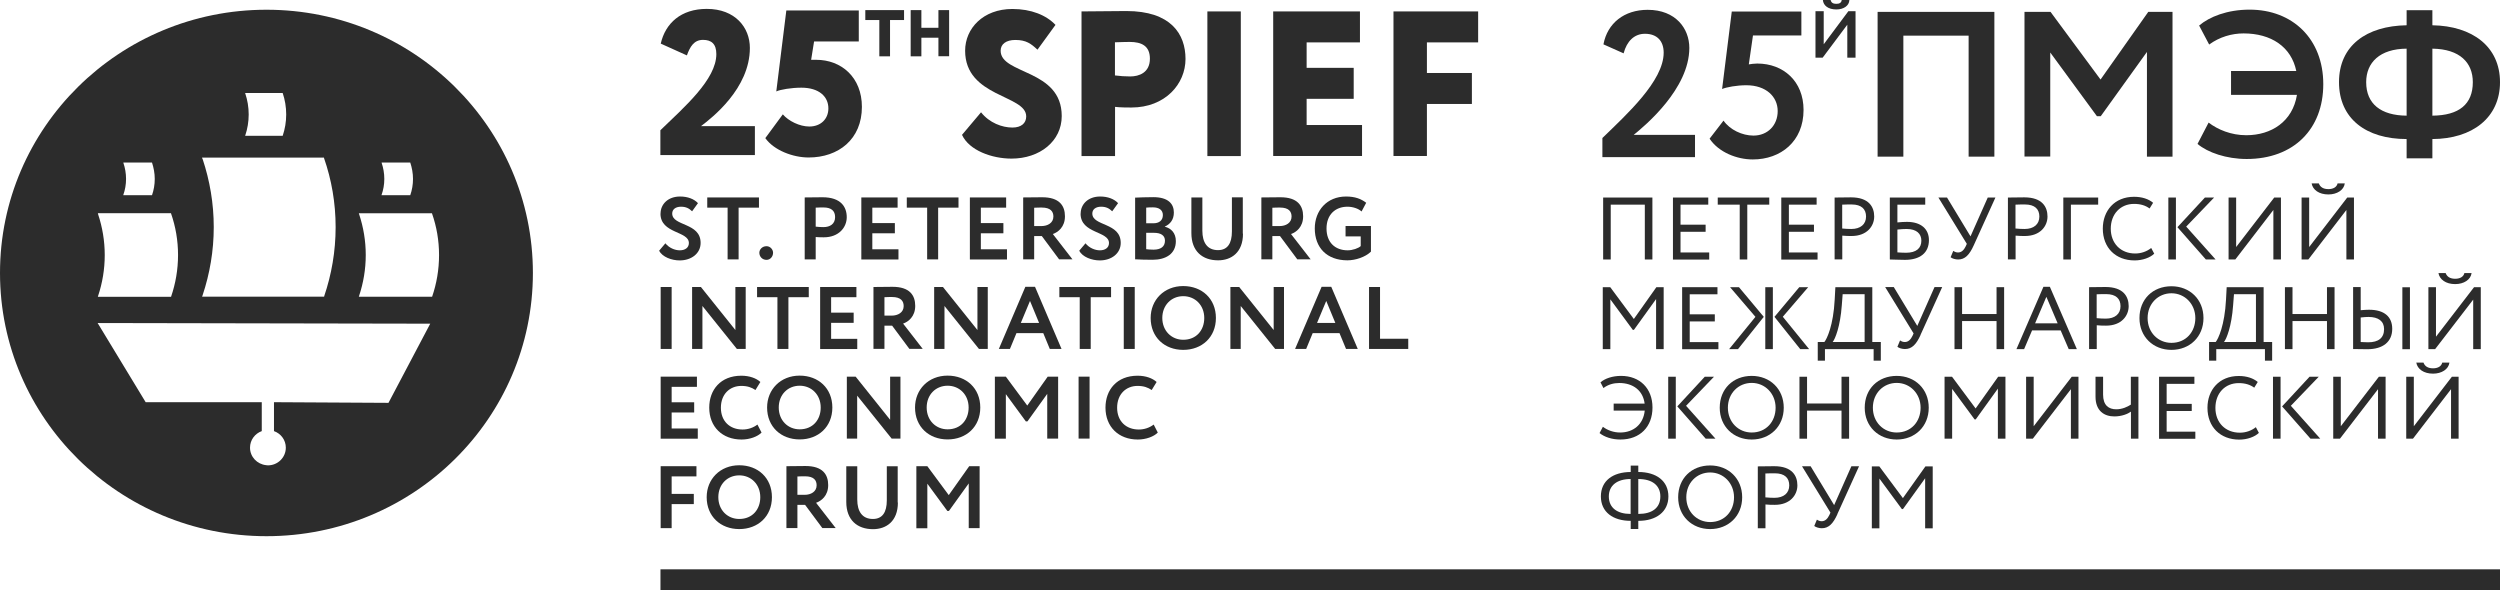 <?xml version="1.0" encoding="UTF-8"?> <svg xmlns="http://www.w3.org/2000/svg" width="250" height="59" viewBox="0 0 250 59" fill="none"> <g clip-path="url(#clip0_71_2)"> <path d="M250 56.932H66.047V59H250V56.932Z" fill="#2C2C2C"></path> <path d="M196.871 3.565H190.336V15.665H187.76V1.188H199.437V15.665H196.862V3.565H196.871Z" fill="#2C2C2C"></path> <path d="M202.459 1.188H205.053L210.054 7.954L214.827 1.188H217.251V15.665H214.694V5.194L210.073 11.622H209.694L205.025 5.25V15.655H202.449V1.188H202.459Z" fill="#2C2C2C"></path> <path d="M223.095 7.102H229.629C229.127 4.679 227.119 3.341 224.354 3.341C223.18 3.341 221.949 3.696 220.916 4.454L219.912 2.555C220.935 1.684 222.716 0.964 224.96 0.964C229.269 0.964 232.328 3.902 232.328 8.413C232.328 12.923 229.354 15.899 224.667 15.899C222.64 15.899 220.774 15.253 219.751 14.392L220.86 12.259C221.778 12.96 223.104 13.522 224.629 13.522C227.138 13.522 229.26 12.156 229.695 9.489H223.104V7.112L223.095 7.102Z" fill="#2C2C2C"></path> <path d="M240.662 13.905C236.618 13.905 233.9 11.875 233.9 8.216C233.9 4.557 236.647 2.592 240.662 2.527V1.02H243.238V2.527C247.235 2.592 250 4.66 250 8.216C250 11.772 247.235 13.887 243.238 13.905V15.833H240.662V13.905V13.905ZM240.662 11.566V4.866C237.982 4.885 236.618 6.251 236.618 8.216C236.618 10.387 238.086 11.547 240.662 11.566V11.566ZM243.238 4.866V11.566C245.899 11.547 247.282 10.425 247.282 8.216C247.282 6.27 245.985 4.903 243.238 4.866Z" fill="#2C2C2C"></path> <path d="M164.473 20.465H161.073V25.949H160.315V19.754H165.24V25.949H164.482V20.465H164.473Z" fill="#2C2C2C"></path> <path d="M167.295 19.754H170.827V20.465H168.052V22.468H170.562V23.179H168.052V25.247H170.922V25.958H167.295V19.763V19.754Z" fill="#2C2C2C"></path> <path d="M171.774 19.754H176.926V20.465H174.729V25.949H173.972V20.465H171.774V19.754Z" fill="#2C2C2C"></path> <path d="M178.129 19.754H181.662V20.465H178.887V22.468H181.396V23.179H178.887V25.247H181.756V25.958H178.129V19.763V19.754Z" fill="#2C2C2C"></path> <path d="M183.461 25.949V19.754C183.811 19.754 184.701 19.735 185.099 19.735C186.889 19.735 187.42 20.69 187.42 21.654C187.42 22.617 186.69 23.6 185.166 23.6C184.919 23.6 184.541 23.6 184.228 23.563V25.939H183.47L183.461 25.949ZM184.219 20.465V22.851C184.522 22.88 184.815 22.898 185.128 22.898C186.046 22.898 186.605 22.43 186.605 21.654C186.605 20.924 186.16 20.447 185.166 20.447C184.919 20.447 184.512 20.447 184.219 20.465Z" fill="#2C2C2C"></path> <path d="M188.982 19.754H192.524V20.465H189.74V22.243C190.052 22.206 190.459 22.187 190.696 22.187C192.098 22.187 192.893 22.898 192.893 24.012C192.893 25.294 191.994 25.986 190.488 25.986C189.853 25.986 189.351 25.949 188.982 25.949V19.754ZM189.74 22.945V25.238C190.014 25.256 190.298 25.275 190.602 25.275C191.634 25.275 192.136 24.816 192.136 24.068C192.136 23.375 191.662 22.898 190.658 22.898C190.412 22.898 190.071 22.917 189.749 22.954L189.74 22.945Z" fill="#2C2C2C"></path> <path d="M197.373 24.536C196.947 25.481 196.502 25.949 195.82 25.949C195.545 25.949 195.233 25.864 195.062 25.724L195.327 25.088C195.498 25.2 195.63 25.247 195.81 25.247C196.17 25.247 196.407 24.976 196.577 24.62L196.682 24.386L193.84 19.754H194.702L197.051 23.637L198.775 19.754H199.542L197.373 24.536V24.536Z" fill="#2C2C2C"></path> <path d="M200.792 25.949V19.754C201.142 19.754 202.032 19.735 202.43 19.735C204.22 19.735 204.75 20.69 204.75 21.654C204.75 22.617 204.021 23.6 202.496 23.6C202.25 23.6 201.871 23.6 201.559 23.563V25.939H200.801L200.792 25.949ZM201.549 20.465V22.851C201.852 22.88 202.146 22.898 202.459 22.898C203.377 22.898 203.936 22.43 203.936 21.654C203.936 20.924 203.491 20.447 202.496 20.447C202.25 20.447 201.843 20.447 201.549 20.465Z" fill="#2C2C2C"></path> <path d="M206.322 19.754H209.817V20.465H207.09V25.949H206.332V19.754H206.322Z" fill="#2C2C2C"></path> <path d="M215.442 25.35C215.026 25.771 214.24 26.042 213.463 26.042C211.579 26.042 210.281 24.788 210.281 22.861C210.281 21.083 211.446 19.679 213.406 19.679C214.211 19.679 214.865 19.904 215.31 20.278L214.959 20.849C214.552 20.549 214.06 20.39 213.406 20.39C212.043 20.39 211.077 21.401 211.077 22.87C211.077 24.339 212.071 25.35 213.52 25.35C214.117 25.35 214.694 25.144 215.12 24.798L215.424 25.369L215.442 25.35Z" fill="#2C2C2C"></path> <path d="M216.835 19.754H217.592V25.949H216.835V19.754ZM218.625 22.664L221.56 25.949H220.585L217.744 22.72L220.49 19.754H221.409L218.615 22.664H218.625Z" fill="#2C2C2C"></path> <path d="M222.858 25.949V19.754H223.615V24.704L227.423 19.754H228.095V25.949H227.337V20.998L223.53 25.949H222.858Z" fill="#2C2C2C"></path> <path d="M230.159 25.949V19.754H230.917V24.704L234.724 19.754H235.397V25.949H234.639V20.998L230.832 25.949H230.159ZM231.883 18.341C232.016 18.706 232.328 18.912 232.84 18.912C233.304 18.912 233.673 18.724 233.758 18.341H234.478C234.393 19.005 233.701 19.445 232.84 19.445C231.902 19.445 231.277 18.986 231.163 18.341H231.883V18.341Z" fill="#2C2C2C"></path> <path d="M160.258 28.718H161.025L163.384 31.9L165.638 28.718H166.367V34.913H165.609V29.907L163.393 32.985H163.279L161.035 29.935V34.913H160.277V28.718H160.258Z" fill="#2C2C2C"></path> <path d="M168.214 28.718H171.746V29.429H168.971V31.432H171.481V32.143H168.971V34.211H171.841V34.922H168.214V28.728V28.718Z" fill="#2C2C2C"></path> <path d="M173.006 28.718H173.896L176.377 31.685L173.801 34.913H172.911L175.544 31.685L173.006 28.718V28.718ZM176.529 28.718H177.286V34.913H176.529V28.718ZM178.281 31.675L180.913 34.913H180.023L177.447 31.685L179.928 28.718H180.819L178.281 31.675V31.675Z" fill="#2C2C2C"></path> <path d="M181.766 34.202H182.438C182.694 33.884 183.338 32.545 183.47 29.953L183.537 28.718H187.23V34.202H188.082V36.064H187.363V34.913H182.495V36.064H181.775V34.202H181.766ZM183.281 34.202H186.463V29.42H184.266L184.181 30.524C184.029 32.658 183.508 33.912 183.271 34.193L183.281 34.202Z" fill="#2C2C2C"></path> <path d="M192.06 33.491C191.634 34.436 191.189 34.904 190.497 34.904C190.223 34.904 189.91 34.819 189.74 34.679L190.005 34.043C190.175 34.155 190.308 34.202 190.488 34.202C190.848 34.202 191.085 33.931 191.255 33.575L191.359 33.341L188.518 28.709H189.38L191.729 32.592L193.452 28.709H194.219L192.051 33.491H192.06Z" fill="#2C2C2C"></path> <path d="M199.655 32.106H196.208V34.913H195.45V28.718H196.208V31.404H199.655V28.718H200.413V34.913H199.655V32.106Z" fill="#2C2C2C"></path> <path d="M204.334 28.681H204.987L207.686 34.913H206.872L206.067 33.042H203.207L202.411 34.913H201.644L204.343 28.681H204.334ZM203.51 32.331H205.764L204.637 29.682L203.51 32.331Z" fill="#2C2C2C"></path> <path d="M208.908 34.913V28.718C209.258 28.718 210.149 28.7 210.546 28.7C212.336 28.7 212.867 29.654 212.867 30.618C212.867 31.582 212.137 32.564 210.613 32.564C210.366 32.564 209.987 32.564 209.675 32.527V34.904H208.917L208.908 34.913ZM209.666 29.43V31.816C209.969 31.844 210.262 31.863 210.575 31.863C211.493 31.863 212.052 31.395 212.052 30.618C212.052 29.888 211.607 29.411 210.613 29.411C210.357 29.411 209.959 29.411 209.666 29.43V29.43Z" fill="#2C2C2C"></path> <path d="M217.147 28.625C218.965 28.625 220.348 29.926 220.348 31.807C220.348 33.688 218.965 34.988 217.147 34.988C215.329 34.988 213.946 33.688 213.946 31.807C213.946 29.926 215.281 28.625 217.147 28.625V28.625ZM217.147 34.286C218.577 34.286 219.534 33.21 219.534 31.807C219.534 30.403 218.482 29.327 217.147 29.327C215.812 29.327 214.761 30.366 214.761 31.807C214.761 33.248 215.812 34.286 217.147 34.286Z" fill="#2C2C2C"></path> <path d="M220.897 34.202H221.57C221.826 33.884 222.469 32.545 222.602 29.953L222.668 28.718H226.362V34.202H227.214V36.064H226.494V34.913H221.627V36.064H220.907V34.202H220.897ZM222.413 34.202H225.595V29.42H223.398L223.312 30.524C223.161 32.658 222.64 33.912 222.403 34.193L222.413 34.202Z" fill="#2C2C2C"></path> <path d="M232.698 32.106H229.25V34.913H228.493V28.718H229.25V31.404H232.698V28.718H233.455V34.913H232.698V32.106Z" fill="#2C2C2C"></path> <path d="M236.069 31.02C236.41 30.992 236.694 30.974 236.902 30.974C238.474 30.974 239.223 31.713 239.223 32.883C239.223 34.183 238.295 34.922 236.732 34.922C236.192 34.922 235.671 34.904 235.311 34.904V28.709H236.069V31.011V31.02ZM236.069 31.741V34.202C236.315 34.202 236.533 34.23 236.817 34.23C237.849 34.23 238.408 33.79 238.408 32.911C238.408 32.124 237.849 31.694 236.846 31.694C236.637 31.694 236.382 31.713 236.069 31.75V31.741ZM240.236 28.728H240.994V34.922H240.236V28.728V28.728Z" fill="#2C2C2C"></path> <path d="M242.84 34.913V28.719H243.598V33.669L247.405 28.719H248.078V34.913H247.32V29.963L243.513 34.913H242.84ZM244.564 27.306C244.697 27.671 245.009 27.877 245.52 27.877C245.985 27.877 246.354 27.689 246.439 27.306H247.159C247.074 27.97 246.382 28.41 245.52 28.41C244.583 28.41 243.958 27.951 243.844 27.306H244.564Z" fill="#2C2C2C"></path> <path d="M161.366 40.359H164.463C164.302 39.068 163.327 38.3 161.925 38.3C161.366 38.3 160.808 38.45 160.344 38.806L160.05 38.235C160.495 37.842 161.262 37.589 162.105 37.589C163.971 37.589 165.249 38.825 165.249 40.752C165.249 42.68 163.999 43.953 162.039 43.953C161.205 43.953 160.457 43.709 159.955 43.307L160.287 42.68C160.751 43.026 161.357 43.251 162.02 43.251C163.346 43.251 164.34 42.427 164.473 41.061H161.366V40.35V40.359Z" fill="#2C2C2C"></path> <path d="M166.821 37.674H167.579V43.869H166.821V37.674ZM168.611 40.584L171.547 43.869H170.572L167.731 40.64L170.477 37.674H171.396L168.602 40.584H168.611Z" fill="#2C2C2C"></path> <path d="M175.174 37.589C176.993 37.589 178.375 38.89 178.375 40.771C178.375 42.652 176.993 43.953 175.174 43.953C173.356 43.953 171.973 42.652 171.973 40.771C171.973 38.89 173.309 37.589 175.174 37.589ZM175.174 43.251C176.604 43.251 177.561 42.175 177.561 40.771C177.561 39.367 176.51 38.291 175.174 38.291C173.839 38.291 172.788 39.33 172.788 40.771C172.788 42.212 173.839 43.251 175.174 43.251Z" fill="#2C2C2C"></path> <path d="M184.152 41.061H180.705V43.869H179.947V37.674H180.705V40.35H184.152V37.674H184.91V43.869H184.152V41.061Z" fill="#2C2C2C"></path> <path d="M189.673 37.589C191.492 37.589 192.874 38.89 192.874 40.771C192.874 42.652 191.492 43.953 189.673 43.953C187.855 43.953 186.472 42.652 186.472 40.771C186.472 38.89 187.808 37.589 189.673 37.589ZM189.673 43.251C191.103 43.251 192.06 42.175 192.06 40.771C192.06 39.367 191.009 38.291 189.673 38.291C188.338 38.291 187.287 39.33 187.287 40.771C187.287 42.212 188.338 43.251 189.673 43.251Z" fill="#2C2C2C"></path> <path d="M194.437 37.674H195.204L197.562 40.846L199.816 37.674H200.545V43.869H199.788V38.862L197.572 41.941H197.458L195.214 38.89V43.869H194.456V37.674H194.437Z" fill="#2C2C2C"></path> <path d="M202.61 43.869V37.674H203.368V42.624L207.175 37.674H207.847V43.869H207.09V38.918L203.282 43.869H202.61Z" fill="#2C2C2C"></path> <path d="M213.851 43.869H213.094V41.164C212.772 41.398 212.166 41.642 211.436 41.642C210.442 41.642 209.552 41.108 209.552 39.667V37.674H210.309V39.461C210.309 40.528 210.868 40.93 211.626 40.93C212.232 40.93 212.753 40.678 213.084 40.462V37.674H213.842V43.869H213.851Z" fill="#2C2C2C"></path> <path d="M215.906 37.674H219.439V38.385H216.664V40.388H219.174V41.099H216.664V43.167H219.534V43.878H215.906V37.683V37.674Z" fill="#2C2C2C"></path> <path d="M225.907 43.269C225.491 43.691 224.705 43.962 223.928 43.962C222.043 43.962 220.746 42.708 220.746 40.78C220.746 39.002 221.911 37.599 223.871 37.599C224.676 37.599 225.33 37.823 225.775 38.197L225.424 38.768C225.017 38.469 224.525 38.31 223.871 38.31C222.507 38.31 221.541 39.32 221.541 40.79C221.541 42.259 222.536 43.269 223.985 43.269C224.581 43.269 225.159 43.063 225.585 42.717L225.888 43.288L225.907 43.269Z" fill="#2C2C2C"></path> <path d="M227.299 37.674H228.057V43.869H227.299V37.674ZM229.089 40.584L232.025 43.869H231.05L228.209 40.64L230.955 37.674H231.874L229.08 40.584H229.089Z" fill="#2C2C2C"></path> <path d="M233.323 43.869V37.674H234.08V42.624L237.887 37.674H238.56V43.869H237.802V38.918L233.995 43.869H233.323Z" fill="#2C2C2C"></path> <path d="M240.624 43.868V37.674H241.382V42.624L245.189 37.674H245.861V43.868H245.104V38.918L241.297 43.868H240.624V43.868ZM242.348 36.261C242.48 36.626 242.793 36.832 243.304 36.832C243.768 36.832 244.138 36.644 244.223 36.261H244.943C244.858 36.925 244.166 37.365 243.304 37.365C242.367 37.365 241.742 36.906 241.628 36.261H242.348Z" fill="#2C2C2C"></path> <path d="M163.062 52.084C161.3 52.084 160.088 51.205 160.088 49.642C160.088 48.079 161.281 47.209 163.071 47.2V46.563H163.829V47.2C165.638 47.2 166.84 48.098 166.84 49.642C166.84 51.186 165.609 52.084 163.857 52.084H163.829V52.899H163.071V52.084H163.062ZM163.062 51.392V47.902C161.698 47.902 160.883 48.557 160.883 49.642C160.883 50.793 161.736 51.392 163.052 51.392H163.062ZM163.829 47.902V51.392H163.848C165.192 51.392 166.035 50.803 166.035 49.642C166.035 48.557 165.24 47.902 163.838 47.902H163.829Z" fill="#2C2C2C"></path> <path d="M171.017 46.545C172.835 46.545 174.218 47.846 174.218 49.727C174.218 51.607 172.835 52.908 171.017 52.908C169.198 52.908 167.816 51.607 167.816 49.727C167.816 47.846 169.151 46.545 171.017 46.545ZM171.017 52.206C172.447 52.206 173.403 51.13 173.403 49.727C173.403 48.323 172.352 47.247 171.017 47.247C169.681 47.247 168.63 48.285 168.63 49.727C168.63 51.168 169.681 52.206 171.017 52.206Z" fill="#2C2C2C"></path> <path d="M175.78 52.833V46.638C176.131 46.638 177.021 46.62 177.419 46.62C179.209 46.62 179.739 47.574 179.739 48.538C179.739 49.502 179.01 50.484 177.485 50.484C177.239 50.484 176.86 50.484 176.547 50.447V52.824H175.79L175.78 52.833ZM176.538 47.349V49.736C176.841 49.764 177.135 49.782 177.447 49.782C178.366 49.782 178.925 49.315 178.925 48.538C178.925 47.808 178.479 47.331 177.485 47.331C177.239 47.331 176.832 47.331 176.538 47.349Z" fill="#2C2C2C"></path> <path d="M183.745 51.411C183.319 52.356 182.874 52.824 182.182 52.824C181.908 52.824 181.595 52.73 181.425 52.599L181.69 51.963C181.86 52.075 181.993 52.122 182.173 52.122C182.533 52.122 182.77 51.85 182.94 51.495L183.044 51.261L180.203 46.629H181.065L183.414 50.512L185.137 46.629H185.904L183.735 51.411H183.745Z" fill="#2C2C2C"></path> <path d="M187.164 46.638H187.931L190.289 49.81L192.543 46.638H193.272V52.833H192.515V47.827L190.298 50.905H190.185L187.94 47.855V52.833H187.183V46.638H187.164Z" fill="#2C2C2C"></path> <path d="M66.056 21.354C66.056 20.428 66.795 19.651 68.007 19.651C68.774 19.651 69.418 19.904 69.797 20.315L69.21 21.129C68.907 20.839 68.604 20.671 68.102 20.671C67.552 20.671 67.221 20.942 67.221 21.354C67.221 22.636 70.062 22.234 70.062 24.292C70.062 25.34 69.144 26.042 67.969 26.042C67.164 26.042 66.227 25.696 65.914 25.069L66.539 24.33C66.909 24.798 67.496 25.032 67.979 25.032C68.499 25.032 68.888 24.779 68.888 24.302C68.888 23.085 66.047 23.385 66.047 21.363L66.056 21.354Z" fill="#2C2C2C"></path> <path d="M70.725 19.745H75.896V20.765H73.86V25.939H72.761V20.765H70.725V19.745V19.745Z" fill="#2C2C2C"></path> <path d="M76.653 24.62C77.042 24.62 77.307 24.966 77.307 25.275C77.307 25.64 77.042 25.986 76.653 25.986C76.208 25.986 75.934 25.64 75.934 25.275C75.934 24.966 76.199 24.62 76.653 24.62Z" fill="#2C2C2C"></path> <path d="M80.47 25.939V19.744C80.82 19.744 81.815 19.726 82.251 19.726C84.097 19.726 84.675 20.699 84.675 21.719C84.675 22.739 83.879 23.731 82.383 23.731C82.194 23.731 81.834 23.731 81.569 23.703V25.939H80.47V25.939ZM81.569 20.764V22.664C81.824 22.692 82.099 22.711 82.345 22.711C82.999 22.711 83.51 22.402 83.51 21.709C83.51 21.064 83.103 20.746 82.355 20.746C82.127 20.746 81.862 20.746 81.569 20.764Z" fill="#2C2C2C"></path> <path d="M86.133 19.745H89.76V20.765H87.232V22.309H89.486V23.329H87.232V24.929H89.846V25.949H86.133V19.754V19.745Z" fill="#2C2C2C"></path> <path d="M90.679 19.745H95.85V20.765H93.814V25.939H92.715V20.765H90.679V19.745V19.745Z" fill="#2C2C2C"></path> <path d="M96.987 19.745H100.614V20.765H98.085V22.309H100.339V23.329H98.085V24.929H100.699V25.949H96.987V19.754V19.745Z" fill="#2C2C2C"></path> <path d="M102.318 25.939V19.744C102.669 19.744 104.042 19.726 104.222 19.726C105.936 19.726 106.495 20.568 106.495 21.634C106.495 22.701 105.803 23.225 105.283 23.403L107.243 25.93H105.908L104.184 23.609H103.417V25.93H102.318V25.939ZM103.417 20.764V22.608H104.137C104.771 22.608 105.339 22.29 105.339 21.653C105.339 21.167 105.074 20.755 104.175 20.755C103.966 20.755 103.72 20.755 103.426 20.774L103.417 20.764Z" fill="#2C2C2C"></path> <path d="M108.067 21.354C108.067 20.428 108.806 19.651 110.018 19.651C110.785 19.651 111.429 19.904 111.808 20.315L111.221 21.129C110.917 20.839 110.614 20.671 110.112 20.671C109.563 20.671 109.232 20.942 109.232 21.354C109.232 22.636 112.073 22.234 112.073 24.292C112.073 25.34 111.154 26.042 109.98 26.042C109.175 26.042 108.237 25.696 107.925 25.069L108.55 24.33C108.919 24.798 109.506 25.032 109.989 25.032C110.51 25.032 110.899 24.779 110.899 24.302C110.899 23.085 108.057 23.385 108.057 21.363L108.067 21.354Z" fill="#2C2C2C"></path> <path d="M113.522 19.763C113.872 19.744 114.706 19.716 115.331 19.716C116.827 19.716 117.386 20.39 117.386 21.251C117.386 21.962 117.026 22.411 116.486 22.655V22.673C117.102 22.823 117.585 23.291 117.585 24.114C117.585 25.387 116.581 25.977 115.255 25.977C114.677 25.977 113.872 25.958 113.512 25.93V19.763H113.522ZM114.62 20.764V22.327H115.359C115.87 22.327 116.287 22.074 116.287 21.504C116.287 20.998 115.889 20.736 115.302 20.736C115.056 20.736 114.81 20.736 114.611 20.764H114.62ZM114.62 23.282V24.919C114.772 24.938 115.037 24.966 115.35 24.966C116.088 24.966 116.496 24.657 116.496 24.068C116.496 23.544 116.088 23.282 115.406 23.282H114.63H114.62Z" fill="#2C2C2C"></path> <path d="M124.299 23.366C124.299 25.256 123.125 26.033 121.808 26.033C120.246 26.033 119.138 25.125 119.138 23.309V19.744H120.236V23.076C120.236 24.236 120.719 25.013 121.799 25.013C122.746 25.013 123.191 24.348 123.191 23.141V19.735H124.28V23.366H124.299Z" fill="#2C2C2C"></path> <path d="M126.136 25.939V19.744C126.487 19.744 127.86 19.726 128.04 19.726C129.754 19.726 130.313 20.568 130.313 21.634C130.313 22.701 129.622 23.225 129.101 23.403L131.061 25.93H129.726L128.002 23.609H127.235V25.93H126.136V25.939ZM127.235 20.764V22.608H127.955C128.589 22.608 129.157 22.29 129.157 21.653C129.157 21.167 128.892 20.755 127.993 20.755C127.784 20.755 127.538 20.755 127.244 20.774L127.235 20.764Z" fill="#2C2C2C"></path> <path d="M134.556 22.599H137.094V25.163C136.535 25.715 135.531 26.033 134.745 26.033C132.69 26.033 131.478 24.77 131.478 22.842C131.478 21.064 132.69 19.651 134.603 19.651C135.503 19.651 136.109 19.885 136.62 20.278L136.156 21.148C135.844 20.858 135.285 20.671 134.745 20.671C133.533 20.671 132.652 21.466 132.652 22.851C132.652 24.236 133.504 25.032 134.773 25.032C135.256 25.032 135.844 24.826 136.071 24.61V23.637H134.556V22.617V22.599Z" fill="#2C2C2C"></path> <path d="M66.066 28.7H67.164V34.895H66.066V28.7V28.7Z" fill="#2C2C2C"></path> <path d="M73.689 34.895L70.242 30.599V34.895H69.21V28.7H70.091L73.538 33.004V28.7H74.57V34.895H73.689Z" fill="#2C2C2C"></path> <path d="M75.707 28.7H80.877V29.72H78.841V34.895H77.743V29.72H75.707V28.7V28.7Z" fill="#2C2C2C"></path> <path d="M82.014 28.7H85.641V29.72H83.112V31.264H85.366V32.284H83.112V33.884H85.726V34.904H82.014V28.709V28.7Z" fill="#2C2C2C"></path> <path d="M87.346 34.895V28.7C87.696 28.7 89.069 28.681 89.249 28.681C90.963 28.681 91.522 29.523 91.522 30.59C91.522 31.657 90.831 32.181 90.31 32.359L92.27 34.885H90.935L89.211 32.565H88.444V34.885H87.346V34.895ZM88.444 29.72V31.563H89.164C89.798 31.563 90.367 31.245 90.367 30.609C90.367 30.122 90.102 29.701 89.202 29.701C88.993 29.701 88.747 29.701 88.454 29.72H88.444Z" fill="#2C2C2C"></path> <path d="M97.896 34.895L94.448 30.599V34.895H93.416V28.7H94.297L97.744 33.004V28.7H98.776V34.895H97.896Z" fill="#2C2C2C"></path> <path d="M102.536 28.681H103.502L106.154 34.895H104.98L104.326 33.313H101.646L100.992 34.895H99.884L102.536 28.681ZM102.072 32.293H103.909L103 30.094L102.082 32.293H102.072Z" fill="#2C2C2C"></path> <path d="M105.936 28.7H111.107V29.72H109.071V34.895H107.972V29.72H105.936V28.7V28.7Z" fill="#2C2C2C"></path> <path d="M112.376 28.7H113.474V34.895H112.376V28.7V28.7Z" fill="#2C2C2C"></path> <path d="M118.323 28.606C120.189 28.606 121.591 29.869 121.591 31.797C121.591 33.725 120.189 34.988 118.323 34.988C116.458 34.988 115.066 33.725 115.066 31.797C115.066 30 116.401 28.606 118.323 28.606V28.606ZM118.323 33.977C119.64 33.977 120.426 33.023 120.426 31.797C120.426 30.515 119.507 29.617 118.323 29.617C117.14 29.617 116.23 30.515 116.23 31.797C116.23 33.079 117.149 33.977 118.323 33.977Z" fill="#2C2C2C"></path> <path d="M127.519 34.895L124.072 30.599V34.895H123.04V28.7H123.92L127.368 33.004V28.7H128.4V34.895H127.519Z" fill="#2C2C2C"></path> <path d="M132.16 28.681H133.126L135.777 34.895H134.603L133.949 33.313H131.269L130.616 34.895H129.508L132.16 28.681V28.681ZM131.696 32.293H133.533L132.624 30.094L131.705 32.293H131.696Z" fill="#2C2C2C"></path> <path d="M136.904 28.7H138.003V33.874H140.825V34.895H136.904V28.7V28.7Z" fill="#2C2C2C"></path> <path d="M66.066 37.665H69.693V38.684H67.164V40.228H69.418V41.248H67.164V42.849H69.778V43.869H66.066V37.674V37.665Z" fill="#2C2C2C"></path> <path d="M76.161 43.251C75.763 43.663 74.968 43.953 74.153 43.953C72.24 43.953 70.924 42.689 70.924 40.762C70.924 38.984 72.06 37.571 74.134 37.571C74.949 37.571 75.631 37.824 76.038 38.198L75.545 39.002C75.167 38.75 74.759 38.591 74.134 38.591C72.969 38.591 72.089 39.424 72.089 40.771C72.089 42.119 72.979 42.952 74.257 42.952C74.788 42.952 75.318 42.783 75.744 42.456L76.161 43.27V43.251Z" fill="#2C2C2C"></path> <path d="M79.968 37.562C81.834 37.562 83.235 38.825 83.235 40.752C83.235 42.68 81.834 43.943 79.968 43.943C78.103 43.943 76.71 42.68 76.71 40.752C76.71 38.956 78.046 37.562 79.968 37.562ZM79.968 42.933C81.284 42.933 82.071 41.978 82.071 40.752C82.071 39.471 81.152 38.572 79.968 38.572C78.784 38.572 77.875 39.461 77.875 40.752C77.875 42.044 78.794 42.933 79.968 42.933Z" fill="#2C2C2C"></path> <path d="M89.164 43.859L85.717 39.564V43.859H84.684V37.665H85.565L89.012 41.978V37.665H90.045V43.859H89.164V43.859Z" fill="#2C2C2C"></path> <path d="M94.761 37.562C96.627 37.562 98.028 38.825 98.028 40.752C98.028 42.68 96.627 43.943 94.761 43.943C92.895 43.943 91.503 42.68 91.503 40.752C91.503 38.956 92.838 37.562 94.761 37.562ZM94.761 42.933C96.077 42.933 96.863 41.978 96.863 40.752C96.863 39.471 95.945 38.572 94.761 38.572C93.577 38.572 92.668 39.461 92.668 40.752C92.668 42.044 93.587 42.933 94.761 42.933Z" fill="#2C2C2C"></path> <path d="M99.477 37.665H100.585L102.726 40.556L104.771 37.665H105.813V43.859H104.724V39.386L102.744 42.138H102.583L100.585 39.414V43.869H99.487V37.674L99.477 37.665Z" fill="#2C2C2C"></path> <path d="M107.859 37.665H108.957V43.859H107.859V37.665Z" fill="#2C2C2C"></path> <path d="M115.785 43.251C115.388 43.663 114.592 43.953 113.778 43.953C111.865 43.953 110.548 42.689 110.548 40.762C110.548 38.984 111.685 37.571 113.759 37.571C114.573 37.571 115.255 37.824 115.662 38.198L115.17 39.002C114.791 38.75 114.384 38.591 113.759 38.591C112.594 38.591 111.713 39.424 111.713 40.771C111.713 42.119 112.603 42.952 113.882 42.952C114.412 42.952 114.942 42.783 115.369 42.456L115.785 43.27V43.251Z" fill="#2C2C2C"></path> <path d="M66.066 46.62H69.645V47.64H67.164V49.389H69.38V50.41H67.164V52.814H66.066V46.62V46.62Z" fill="#2C2C2C"></path> <path d="M73.926 46.526C75.792 46.526 77.193 47.789 77.193 49.717C77.193 51.645 75.792 52.908 73.926 52.908C72.06 52.908 70.668 51.645 70.668 49.717C70.668 47.92 72.004 46.526 73.926 46.526ZM73.926 51.897C75.242 51.897 76.028 50.943 76.028 49.717C76.028 48.435 75.11 47.536 73.926 47.536C72.742 47.536 71.833 48.425 71.833 49.717C71.833 51.008 72.752 51.897 73.926 51.897Z" fill="#2C2C2C"></path> <path d="M78.642 52.815V46.62C78.993 46.62 80.366 46.601 80.546 46.601C82.26 46.601 82.819 47.443 82.819 48.51C82.819 49.577 82.127 50.101 81.606 50.279L83.567 52.805H82.232L80.508 50.484H79.741V52.805H78.642V52.815ZM79.741 47.64V49.483H80.461C81.095 49.483 81.663 49.165 81.663 48.529C81.663 48.042 81.398 47.63 80.499 47.63C80.29 47.63 80.044 47.63 79.75 47.649L79.741 47.64Z" fill="#2C2C2C"></path> <path d="M89.789 50.25C89.789 52.141 88.615 52.917 87.298 52.917C85.736 52.917 84.628 52.01 84.628 50.194V46.629H85.726V49.96C85.726 51.121 86.209 51.897 87.289 51.897C88.236 51.897 88.681 51.233 88.681 50.035V46.629H89.77V50.26L89.789 50.25Z" fill="#2C2C2C"></path> <path d="M91.626 46.62H92.734L94.875 49.511L96.92 46.62H97.962V52.814H96.873V48.341L94.894 51.093H94.733L92.734 48.37V52.824H91.636V46.629L91.626 46.62Z" fill="#2C2C2C"></path> <path d="M26.65 0.973C11.933 0.973 0 12.764 0 27.296C0 41.829 11.933 53.619 26.65 53.619C41.367 53.619 53.29 41.838 53.29 27.296C53.29 12.754 41.357 0.973 26.65 0.973ZM38.166 16.292V16.254H41.026C41.196 16.778 41.3 17.321 41.3 17.892C41.3 18.463 41.206 19.005 41.026 19.52H38.156V19.492C38.336 18.987 38.431 18.453 38.431 17.892C38.431 17.33 38.336 16.797 38.166 16.292V16.292ZM24.528 9.348L24.509 9.301H28.269C28.497 9.985 28.62 10.696 28.62 11.444C28.62 12.193 28.497 12.904 28.269 13.578H24.509L24.528 13.54C24.746 12.885 24.869 12.184 24.869 11.444C24.869 10.705 24.746 10.013 24.528 9.348ZM20.257 15.917L20.2 15.758H32.398V15.796C33.156 17.967 33.563 20.287 33.563 22.711C33.563 25.135 33.156 27.455 32.417 29.626V29.664H20.21L20.267 29.505C20.977 27.371 21.375 25.088 21.375 22.711C21.375 20.334 20.977 18.051 20.267 15.917H20.257ZM12.34 16.292V16.254H15.2C15.37 16.778 15.475 17.321 15.475 17.892C15.475 18.463 15.38 19.005 15.2 19.52H12.331V19.492C12.51 18.987 12.605 18.453 12.605 17.892C12.605 17.33 12.51 16.797 12.34 16.292V16.292ZM9.811 21.41L9.783 21.317H17.104V21.345C17.558 22.645 17.804 24.04 17.804 25.5C17.804 26.959 17.558 28.354 17.113 29.654V29.682H9.783L9.811 29.589C10.238 28.307 10.474 26.931 10.474 25.509C10.474 24.087 10.238 22.711 9.811 21.429V21.41ZM38.867 40.285L27.398 40.219V43.111C28.089 43.354 28.582 44 28.582 44.767C28.582 45.749 27.777 46.536 26.792 46.536H26.782C26.726 46.536 26.669 46.526 26.612 46.517C25.712 46.423 25.002 45.684 25.002 44.767C25.002 44 25.494 43.354 26.176 43.111V40.219H14.566L9.764 32.303L43.024 32.368L38.848 40.285H38.867ZM43.214 29.645V29.673H35.883L35.912 29.579C36.338 28.297 36.575 26.922 36.575 25.5C36.575 24.077 36.338 22.702 35.912 21.42L35.883 21.326H43.204V21.354C43.659 22.655 43.905 24.049 43.905 25.509C43.905 26.969 43.659 28.363 43.214 29.664V29.645Z" fill="#2C2C2C"></path> <path d="M96.513 5.072C96.513 2.845 98.312 0.898 101.239 0.898C103.123 0.898 104.629 1.516 105.548 2.489L103.748 4.969C103.104 4.37 102.621 3.996 101.532 3.996C100.614 3.996 100.064 4.408 100.064 5.072C100.064 7.468 106.173 6.887 106.173 11.604C106.173 14.121 103.976 15.861 101.153 15.861C99.184 15.861 96.911 15.038 96.201 13.485L98.104 11.229C98.937 12.287 100.216 12.755 101.239 12.755C102.119 12.755 102.621 12.324 102.621 11.641C102.621 9.47 96.513 9.741 96.513 5.072V5.072Z" fill="#2C2C2C"></path> <path d="M108.152 15.609V1.142C108.967 1.142 111.495 1.104 112.632 1.104C117.083 1.104 118.551 3.397 118.551 5.896C118.551 8.394 116.524 10.752 113.134 10.752C112.821 10.752 112.026 10.752 111.505 10.687V15.609H108.162H108.152ZM111.495 4.239V7.543C111.978 7.608 112.537 7.645 113.02 7.645C113.901 7.645 114.99 7.271 114.99 5.868C114.99 4.586 114.156 4.193 112.963 4.193C112.527 4.193 112.187 4.211 111.495 4.23V4.239Z" fill="#2C2C2C"></path> <path d="M120.738 1.142H124.081V15.608H120.738V1.142V1.142Z" fill="#2C2C2C"></path> <path d="M127.32 1.142H135.995V4.239H130.663V6.784H135.37V9.882H130.663V12.502H136.204V15.599H127.32V1.142Z" fill="#2C2C2C"></path> <path d="M139.348 1.142H147.814V4.239H142.691V7.299H147.189V10.396H142.691V15.599H139.348V1.142Z" fill="#2C2C2C"></path> <path d="M66.037 13.026C68.424 10.715 71.634 7.945 71.634 5.409C71.634 4.38 71.132 3.987 70.299 3.987C69.399 3.987 69.001 4.67 68.689 5.54L66.075 4.361C66.539 2.321 68.102 0.889 70.678 0.889C73.519 0.889 74.987 2.751 74.987 4.791C74.987 8.862 71.18 11.791 70.1 12.614H75.489V15.506H66.037V13.026V13.026Z" fill="#2C2C2C"></path> <path d="M78.642 1.048H85.878V4.146H81.408L81.114 5.98H81.616C84.145 5.98 86.19 7.739 86.19 10.687C86.19 13.925 83.851 15.749 80.858 15.749C79.315 15.749 77.411 15.047 76.531 13.812L78.282 11.435C78.851 12.1 79.959 12.652 80.934 12.652C82.061 12.652 82.838 11.913 82.838 10.836C82.838 9.657 81.9 8.768 80.139 8.768C79.135 8.768 78.027 8.956 77.629 9.143L78.633 1.048H78.642Z" fill="#2C2C2C"></path> <path d="M86.531 1.011H90.405V2.003H89.003V5.633H87.933V2.003H86.531V1.011Z" fill="#2C2C2C"></path> <path d="M93.842 3.771H92.138V5.633H91.067V1.011H92.138V2.779H93.842V1.011H94.912V5.624H93.842V3.762V3.771Z" fill="#2C2C2C"></path> <path d="M181.548 5.764V1.123H182.372V4.426L184.834 1.123H185.554V5.764H184.73V2.47L182.268 5.764H181.548ZM183.063 0C183.12 0.262 183.3 0.384 183.631 0.384C183.934 0.384 184.143 0.281 184.171 0H184.938C184.919 0.571 184.37 0.945 183.631 0.945C182.826 0.945 182.334 0.561 182.287 0H183.054H183.063Z" fill="#2C2C2C"></path> <path d="M160.239 13.802C162.635 11.472 166.367 8.104 166.367 5.268C166.367 4.108 165.713 3.378 164.492 3.378C163.44 3.378 162.683 4.108 162.361 5.334L160.344 4.435C160.741 2.311 162.427 0.982 164.766 0.982C167.57 0.982 168.933 2.854 168.933 4.791C168.933 8.871 164.53 12.549 163.374 13.484H169.501V15.711H160.239V13.793V13.802Z" fill="#2C2C2C"></path> <path d="M173.167 1.151H180.137V3.546H175.297L174.881 6.438C175.108 6.401 175.43 6.354 175.724 6.354C178.337 6.354 180.355 8.122 180.355 10.995C180.355 14.139 178.082 15.945 175.278 15.945C173.697 15.945 171.869 15.234 170.96 13.868L172.352 12.062C172.987 12.979 174.227 13.559 175.345 13.559C176.756 13.559 177.769 12.539 177.769 11.107C177.769 9.676 176.614 8.525 174.634 8.525C173.687 8.525 172.655 8.712 172.21 8.899L173.176 1.16L173.167 1.151Z" fill="#2C2C2C"></path> </g> <defs> <clipPath id="clip0_71_2"> <rect width="250" height="59" fill="white"></rect> </clipPath> </defs> </svg> 